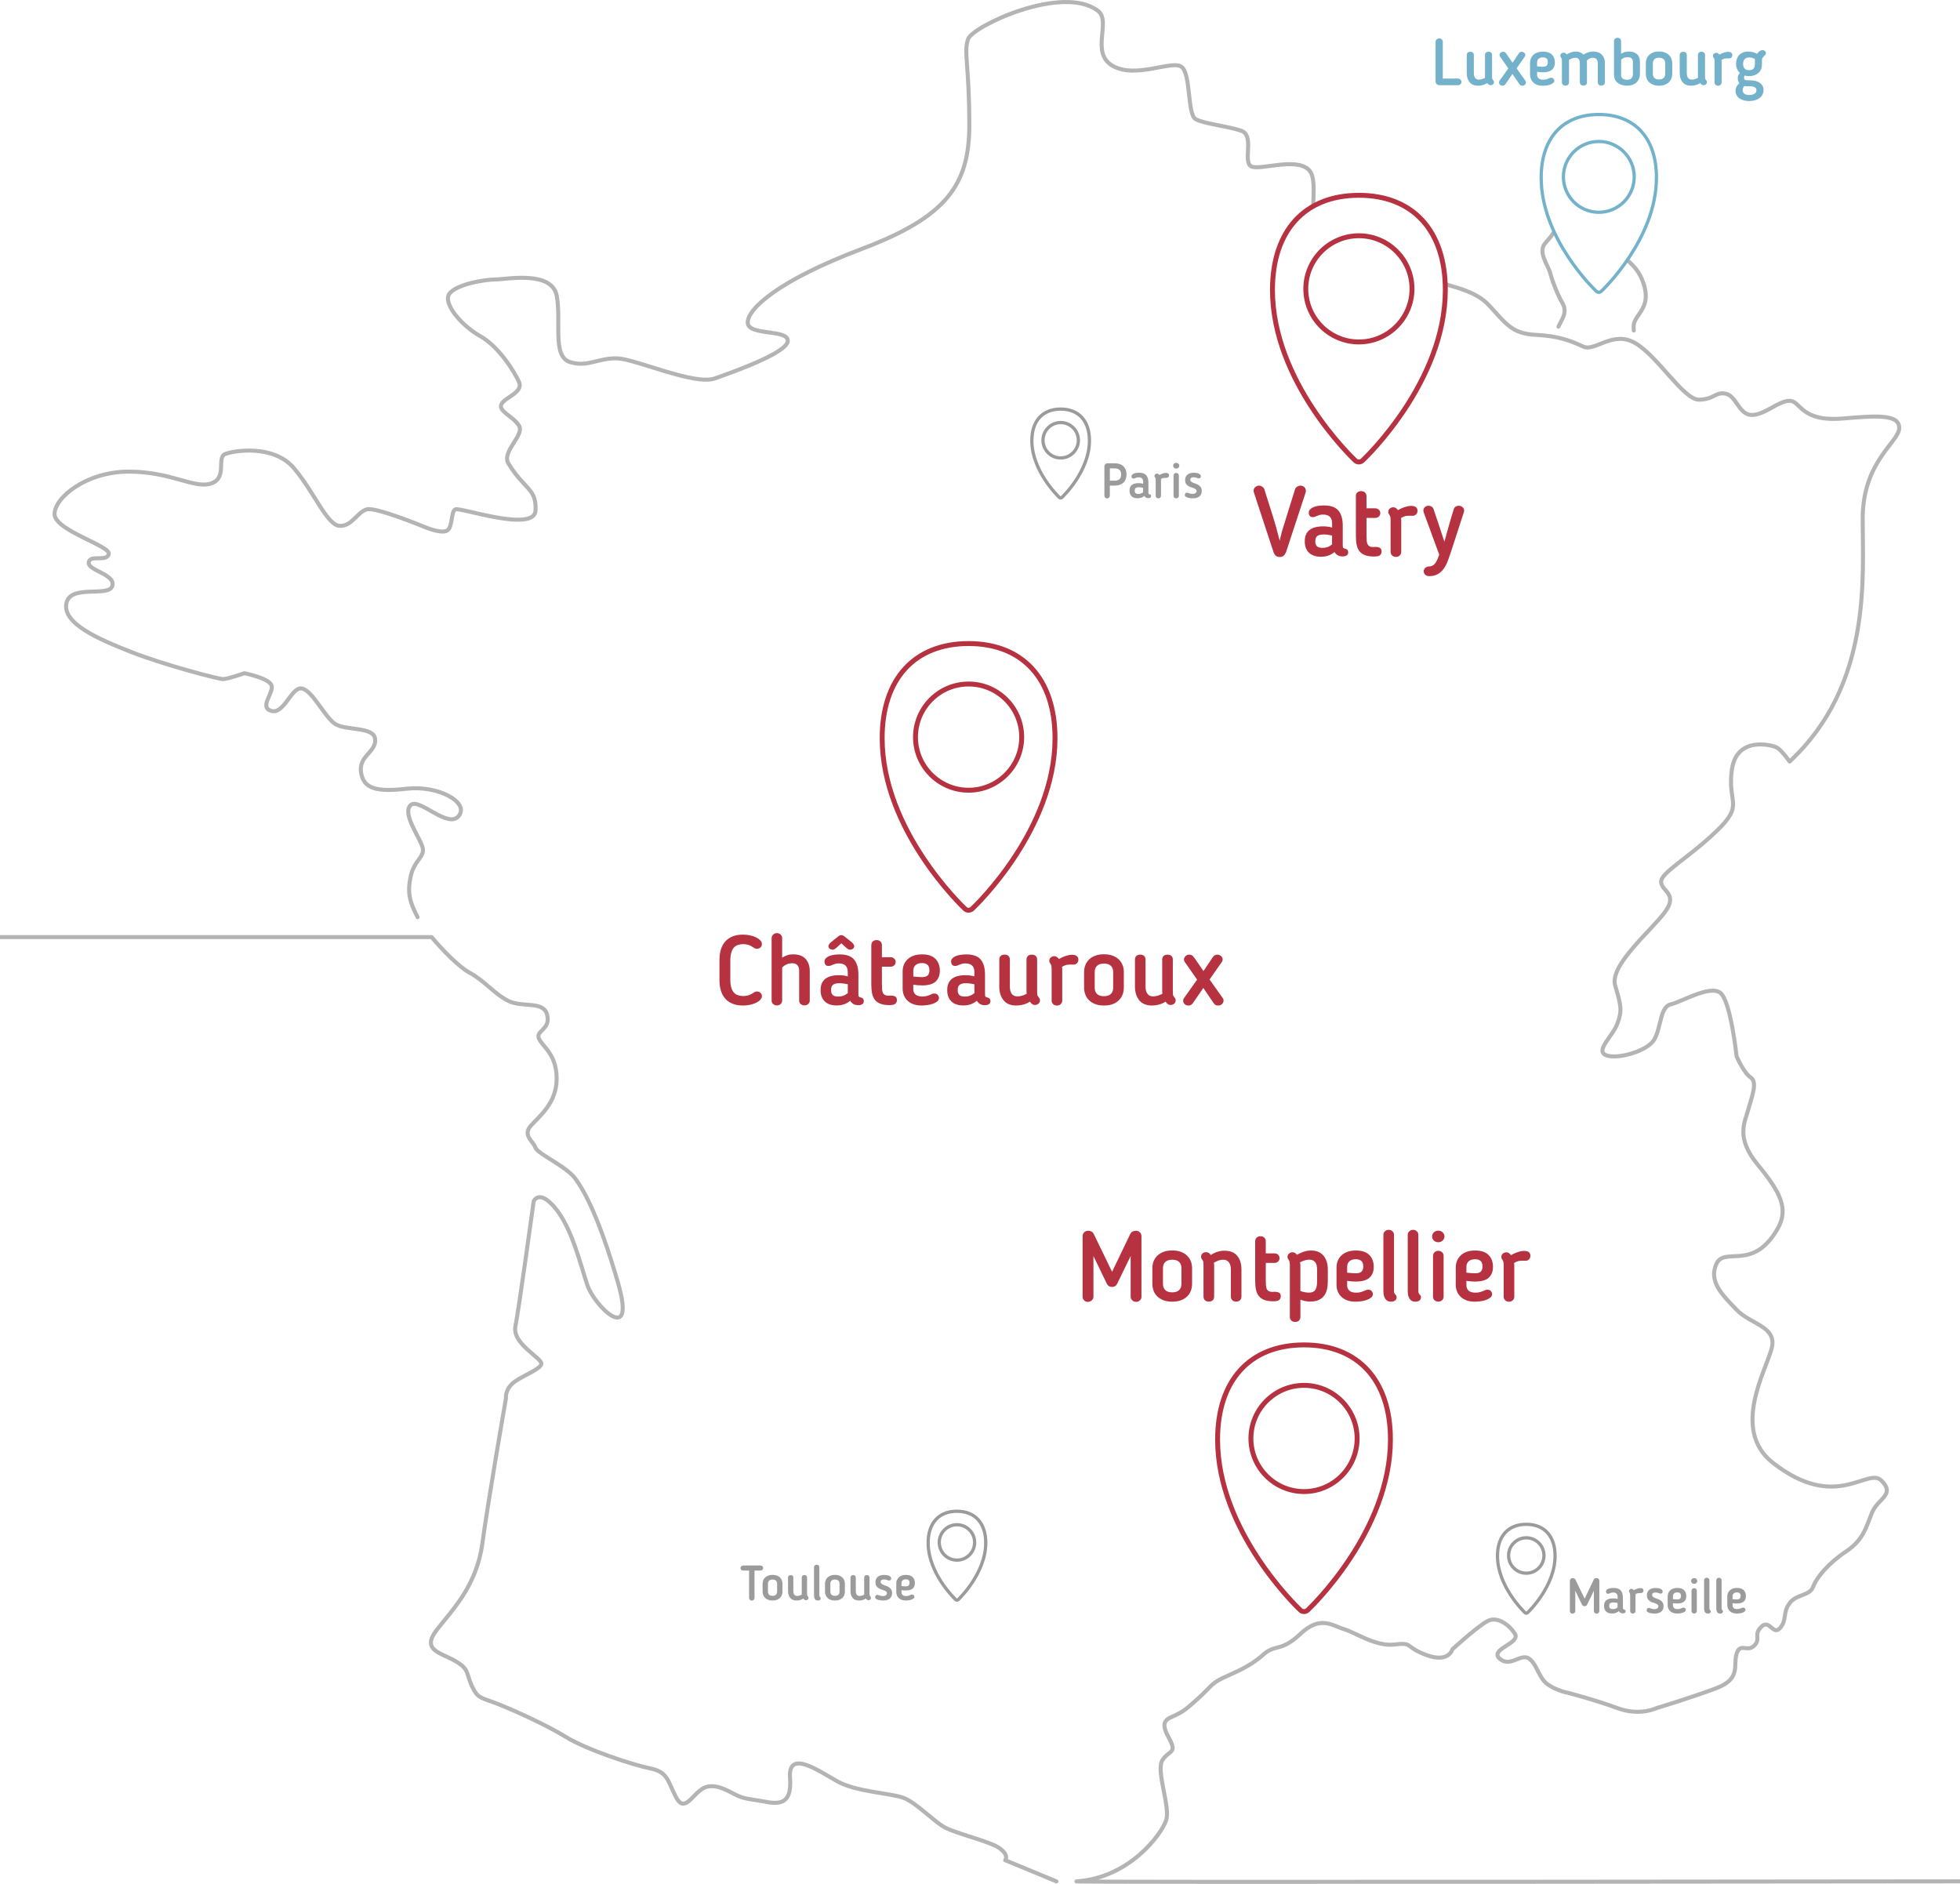 <?xml version="1.0" encoding="UTF-8"?>
<svg id="Layer_1" xmlns="http://www.w3.org/2000/svg" xmlns:xlink="http://www.w3.org/1999/xlink" version="1.1" viewBox="0 0 619.33 595.28">
  <!-- Generator: Adobe Illustrator 29.2.0, SVG Export Plug-In . SVG Version: 2.1.0 Build 108)  -->
  <defs>
    <style>
      .st0, .st1, .st2, .st3, .st4, .st5, .st6, .st7 {
        fill: none;
      }

      .st1, .st3, .st5, .st6 {
        stroke-linejoin: round;
        stroke-width: 1.27px;
      }

      .st1, .st4, .st5 {
        stroke: #9c9b9b;
      }

      .st1, .st6 {
        stroke-linecap: round;
      }

      .st2 {
        stroke: #b63241;
        stroke-width: 1.55px;
      }

      .st2, .st4, .st7 {
        stroke-miterlimit: 10;
      }

      .st3, .st6 {
        stroke: #b5b4b4;
      }

      .st8 {
        fill: #9c9b9b;
      }

      .st4, .st7 {
        stroke-width: 1.03px;
      }

      .st9 {
        clip-path: url(#clippath-1);
      }

      .st10 {
        fill: #74b1ca;
      }

      .st11 {
        fill: #b63241;
      }

      .st12 {
        fill: #af1d1f;
      }

      .st13 {
        opacity: .75;
      }

      .st14 {
        clip-path: url(#clippath);
      }

      .st7 {
        stroke: #74b1ca;
      }
    </style>
    <clipPath id="clippath">
      <rect class="st0" x="133.61" y="294" width="5.94" height="2.64"/>
    </clipPath>
    <clipPath id="clippath-1">
      <rect class="st0" x="128.98" y="287.5" width="5.94" height="2.64"/>
    </clipPath>
  </defs>
  <g id="Luxembourg_COLOUR">
    <g>
      <path class="st6" d="M519.47,89.99c.63,2.12.81,4.36.15,6.16-1.25,3.41-3.49,4.57-3.41,7.15s.01.33.01.33"/>
      <path class="st3" d="M514.2,82.18c1.05.95,2.02,1.9,2.76,2.84,1.02,1.29,1.95,3.09,2.51,4.98"/>
    </g>
    <g>
      <path class="st3" d="M490.78,89.26c-.39-1.08-.71-2.11-.95-2.99-.73-2.75-4.13-6.65-1.39-9.65,1.23-1.34,2.04-2.39,2.64-3.36"/>
      <path class="st6" d="M492.44,103.21s.35-.71.58-1.15c.96-1.85,2.16-3.74.67-6.32-1.01-1.75-2.09-4.22-2.9-6.48"/>
    </g>
  </g>
  <g id="Map_Colour">
    <path class="st2" d="M428.83,454.52c0-9.25-7.53-16.78-16.78-16.78s-16.78,7.53-16.78,16.78,7.53,16.78,16.78,16.78,16.78-7.53,16.78-16.78ZM412.05,509.22c-.42,0-.84-.15-1.17-.47-1.07-1.01-26.14-25-26.14-53.89,0-18.72,10.21-29.9,27.31-29.9s27.31,11.18,27.31,29.9c0,28.89-25.07,52.89-26.14,53.89-.33.31-.75.47-1.17.47h0Z"/>
    <path class="st4" d="M340.75,139.11c0-3.08-2.51-5.59-5.59-5.59s-5.59,2.51-5.59,5.59,2.51,5.59,5.59,5.59,5.59-2.51,5.59-5.59ZM335.15,157.34c-.14,0-.28-.05-.39-.15-.36-.34-8.71-8.34-8.71-17.96,0-6.24,3.4-9.97,9.1-9.97s9.1,3.73,9.1,9.97c0,9.63-8.36,17.63-8.71,17.96-.11.1-.25.15-.39.15Z"/>
    <path class="st4" d="M307.97,487.37c0-3.08-2.51-5.59-5.59-5.59s-5.59,2.51-5.59,5.59,2.51,5.59,5.59,5.59,5.59-2.51,5.59-5.59ZM302.38,505.6c-.14,0-.28-.05-.39-.15-.36-.34-8.71-8.34-8.71-17.96,0-6.24,3.4-9.97,9.1-9.97s9.1,3.73,9.1,9.97c0,9.63-8.36,17.63-8.71,17.96-.11.1-.25.15-.39.15Z"/>
    <path class="st4" d="M487.87,491.5c0-3.08-2.51-5.59-5.59-5.59s-5.59,2.51-5.59,5.59,2.51,5.59,5.59,5.59,5.59-2.51,5.59-5.59ZM482.28,509.73c-.14,0-.28-.05-.39-.15-.36-.34-8.71-8.34-8.71-17.96,0-6.24,3.4-9.97,9.1-9.97s9.1,3.73,9.1,9.97c0,9.63-8.36,17.63-8.71,17.96-.11.1-.25.15-.39.15h0Z"/>
    <path class="st12" d="M340.2,594.48"/>
    <g class="st13">
      <path class="st1" d="M333.83,594.48l-16.2-6.7s1.3-1.49-1.68-3.72c-2.98-2.23-13.78-4.62-17.51-6.7-3.72-2.09-8.94-7.82-13.04-9.31s-14.9-1.86-20.86-5.21c-5.96-3.35-15.64-10.22-14.9-1.01.74,9.21-4.47,8.09-8.57,7.34-4.1-.74-5.96-.67-8.94-2.23-2.98-1.57-7.08-3.88-10.43-1.57s-5.59,7.53-8.19,2.31c-2.61-5.21-2.61-7.82-8.19-8.94-5.59-1.12-20.11-5.96-26.45-9.87-6.33-3.91-17.13-8.75-21.98-10.62-4.84-1.86-5.96-1.49-7.82-5.59-1.86-4.1-.74-5.21-5.21-7.82-4.47-2.61-10.8-3.35-5.96-9.68,4.84-6.33,12.66-13.78,14.53-27.56,1.86-13.78,7.45-45.81,7.45-45.81,0,0-.37-2.23,1.86-4.47,2.23-2.23,8.94-4.47,9.31-6.33s-9.31-6.33-8.19-11.92c1.12-5.59,5.77-39.48,5.77-39.48,0,0,1.68-4.1,6.89,2.23,5.21,6.33,7.82,17.51,10.06,24.21,2.24,6.7,15.64,19.74,9.68-.75-5.96-20.49-10.43-28.68-13.41-32.78s-11.92-7.82-12.66-9.87-4.1-3.91-1.49-6.89,8.19-7.08,8.19-14.9-4.47-10.06-5.59-12.66c-1.12-2.61,3.72-2.79,2.61-7.45-1.12-4.66-7.82-2.23-12.29-4.47-4.47-2.23-7.45-6.33-12.29-8.94-3.1-1.67-8.21-6.76-11.95-11.22H0"/>
    </g>
    <path class="st2" d="M322.84,232.91c0-9.25-7.53-16.78-16.78-16.78s-16.78,7.53-16.78,16.78,7.53,16.78,16.78,16.78,16.78-7.53,16.78-16.78ZM306.06,287.61c-.42,0-.84-.15-1.17-.47-1.07-1.01-26.14-25-26.14-53.89,0-18.72,10.21-29.9,27.31-29.9s27.31,11.18,27.31,29.9c0,28.89-25.07,52.89-26.14,53.89-.33.31-.75.47-1.17.47h0Z"/>
    <g>
      <path class="st11" d="M227.34,303.32c0-1.22.15-2.32.45-3.31.3-.98.76-1.82,1.37-2.51s1.38-1.23,2.31-1.61c.93-.38,2.04-.57,3.32-.57.77,0,1.51.08,2.22.23s1.35.37,1.91.65,1,.6,1.33.95.5.73.5,1.15-.15.77-.45,1.06-.68.43-1.13.43c-.29,0-.51-.05-.67-.14-.15-.09-.35-.21-.57-.36l-.15-.09c-.83-.58-1.77-.87-2.82-.87-1.57,0-2.66.45-3.27,1.35s-.92,2.12-.92,3.65v6.39c0,1.53.31,2.75.92,3.65.61.9,1.7,1.35,3.27,1.35,1.06,0,2-.28,2.82-.84l.15-.09c.23-.14.42-.26.57-.36.16-.09.38-.14.67-.14.46,0,.83.14,1.13.43s.45.63.45,1.02c0,.41-.17.8-.5,1.16-.33.36-.78.68-1.33.95-.56.27-1.2.48-1.91.64s-1.45.23-2.22.23c-1.28,0-2.39-.19-3.32-.57s-1.7-.92-2.31-1.61c-.61-.69-1.07-1.54-1.37-2.53s-.45-2.09-.45-3.29v-6.39h0Z"/>
      <path class="st11" d="M247.14,316.14c0,.46-.16.83-.47,1.12s-.7.43-1.18.43-.87-.14-1.19-.43c-.32-.29-.48-.66-.48-1.12v-19.71c0-.41.16-.78.47-1.1s.7-.48,1.18-.48.87.15,1.2.45c.32.3.48.68.48,1.13v6.18c.48-.33,1-.59,1.58-.78s1.19-.28,1.83-.28c1.82,0,3.16.49,4.02,1.47s1.29,2.25,1.29,3.8v9.31c0,.46-.17.83-.5,1.12s-.72.43-1.18.43-.87-.14-1.19-.43c-.32-.29-.48-.66-.48-1.12v-9.44c0-.75-.19-1.32-.56-1.72s-.93-.61-1.68-.61c-.54,0-1.09.11-1.66.34s-1.06.58-1.47,1.05v10.39Z"/>
      <path class="st11" d="M267.88,307.14c0-1.82-.95-2.73-2.86-2.73-.41,0-.76.04-1.02.12-.27.08-.54.18-.81.28l-.59.25c-.21.1-.48.16-.81.16-.46,0-.78-.14-.98-.43-.2-.29-.29-.6-.29-.93,0-.41.14-.77.42-1.06s.64-.53,1.09-.71c.44-.19.96-.32,1.54-.4.58-.08,1.17-.12,1.77-.12,2.11,0,3.62.54,4.53,1.61.91,1.08,1.37,2.65,1.37,4.72v6.3c0,.39.07.65.22.76.14.11.33.19.56.23.62.12.93.5.93,1.12,0,.87-.61,1.3-1.83,1.3-1.08,0-1.9-.47-2.48-1.4-1.14.99-2.55,1.49-4.22,1.49s-2.97-.43-3.83-1.3-1.29-2.03-1.29-3.48v-.09c0-3.12,1.93-4.69,5.8-4.69.97,0,1.9.12,2.79.37v-1.37h-.01ZM265.83,298.07c-.21.17-.42.36-.65.59-.23.23-.47.45-.71.67-.25.22-.49.4-.71.54-.23.15-.45.22-.65.22-.31,0-.61-.1-.9-.29-.29-.2-.43-.47-.43-.82,0-.25.11-.51.33-.78s.44-.49.67-.65l2.14-1.71c.12-.1.26-.19.4-.25.14-.06.32-.09.53-.09s.38.03.53.09c.14.06.28.15.4.25l2.14,1.71c.23.17.45.38.67.65s.33.53.33.78c0,.35-.15.63-.43.82-.29.2-.59.29-.9.29-.21,0-.42-.07-.65-.22-.23-.14-.47-.33-.71-.54-.25-.22-.49-.44-.71-.67-.23-.23-.45-.42-.65-.59h-.04ZM265.18,310.67c-.54,0-.98.06-1.32.17-.34.11-.61.27-.79.47-.19.2-.31.43-.37.7s-.09.55-.09.84v.09c0,.62.17,1.1.51,1.44s.95.51,1.82.51c.54,0,1.04-.08,1.52-.25.48-.17.95-.44,1.43-.84v-2.79c-.46-.1-.92-.19-1.4-.25-.48-.06-.91-.09-1.3-.09h-.01Z"/>
      <path class="st11" d="M275.33,298.6c0-.43.14-.8.43-1.1.29-.3.7-.45,1.24-.45s.95.16,1.24.47c.29.31.43.67.43,1.09v3.85h2.76c.43,0,.81.15,1.12.43.31.29.47.65.47,1.09s-.16.77-.47,1.05c-.31.29-.68.43-1.12.43h-2.76v5.43c0,.68.02,1.26.06,1.74.04.48.14.86.29,1.15s.37.5.65.64c.28.13.65.2,1.1.2.1,0,.21,0,.31-.02.1-.01.19-.02.25-.02.66,0,1.17.1,1.54.29.36.2.54.56.54,1.1,0,.35-.07.64-.2.85-.13.22-.32.38-.54.5-.23.11-.48.19-.76.22s-.57.05-.88.05c-1.14,0-2.07-.14-2.81-.42-.73-.28-1.32-.69-1.75-1.23s-.73-1.21-.9-2.03c-.17-.82-.25-1.75-.25-2.81v-12.51h.01Z"/>
      <path class="st11" d="M291.34,311.36c-.43,0-.88-.02-1.33-.05-.46-.03-.93-.09-1.43-.17v1.43c0,.7.24,1.26.71,1.68.48.41,1.21.62,2.2.62.58,0,1.1-.07,1.55-.22.45-.14.94-.33,1.46-.56.04-.04.12-.08.23-.11s.26-.05.45-.05c.54,0,.93.16,1.16.47.24.31.36.62.36.93,0,.46-.2.84-.61,1.15-.4.31-.89.56-1.46.74-.57.19-1.17.32-1.8.39-.63.07-1.17.11-1.63.11-.95,0-1.8-.13-2.54-.4-.75-.27-1.37-.64-1.88-1.12-.51-.48-.9-1.04-1.16-1.69-.27-.65-.4-1.35-.4-2.09v-5.49c0-.77.13-1.47.4-2.13.27-.65.66-1.22,1.18-1.71s1.16-.86,1.92-1.13c.77-.27,1.65-.4,2.64-.4,1.88,0,3.29.47,4.22,1.41s1.4,2.19,1.4,3.74c0,1.47-.45,2.61-1.33,3.43s-2.33,1.23-4.31,1.23h0ZM293.67,306.61c0-.83-.2-1.42-.6-1.77-.4-.35-.99-.53-1.75-.53-.87,0-1.54.22-2.02.65-.48.43-.71,1.02-.71,1.77v1.83c.54.06,1.07.11,1.6.14.53.03.9.05,1.13.05.89,0,1.51-.19,1.85-.57s.51-.9.51-1.57h-.01Z"/>
      <path class="st11" d="M307.89,307.14c0-1.82-.95-2.73-2.86-2.73-.41,0-.76.04-1.02.12-.27.08-.54.18-.81.28l-.59.25c-.21.1-.48.16-.81.16-.46,0-.78-.14-.98-.43-.2-.29-.29-.6-.29-.93,0-.41.14-.77.42-1.06s.64-.53,1.09-.71c.44-.19.96-.32,1.54-.4.58-.08,1.17-.12,1.77-.12,2.11,0,3.62.54,4.53,1.61.91,1.08,1.37,2.65,1.37,4.72v6.3c0,.39.07.65.22.76.14.11.33.19.56.23.62.12.93.5.93,1.12,0,.87-.61,1.3-1.83,1.3-1.08,0-1.9-.47-2.48-1.4-1.14.99-2.55,1.49-4.22,1.49s-2.97-.43-3.83-1.3-1.29-2.03-1.29-3.48v-.09c0-3.12,1.93-4.69,5.8-4.69.97,0,1.9.12,2.79.37v-1.37h-.01ZM305.19,310.67c-.54,0-.98.06-1.32.17-.34.11-.61.27-.79.47-.19.2-.31.43-.37.7s-.09.55-.09.84v.09c0,.62.17,1.1.51,1.44s.95.51,1.82.51c.54,0,1.04-.08,1.52-.25.48-.17.95-.44,1.43-.84v-2.79c-.46-.1-.92-.19-1.4-.25-.48-.06-.91-.09-1.3-.09h-.01Z"/>
      <path class="st11" d="M325.45,316.48c-.7.46-1.42.78-2.16.96-.73.19-1.46.28-2.19.28-1.76,0-3.09-.55-3.99-1.66-.9-1.11-1.35-2.55-1.35-4.33v-8.57c0-.43.14-.8.43-1.09.29-.29.7-.43,1.24-.43s.95.14,1.24.43.43.65.43,1.09v8.57c0,.99.2,1.76.6,2.3.4.54,1.01.81,1.82.81.48,0,.96-.07,1.44-.22.49-.14.98-.35,1.47-.62-.02-.14-.04-.28-.05-.4-.01-.12-.02-.24-.02-.34v-10.09c0-.43.14-.8.42-1.09s.7-.43,1.26-.43.98.14,1.26.43.42.65.42,1.09v10.4c0,.54.05.89.16,1.06.1.17.24.36.4.59.1.1.19.22.25.36.06.13.09.29.09.48,0,.46-.16.82-.48,1.09s-.69.4-1.1.4c-.35,0-.66-.1-.91-.29-.26-.2-.49-.45-.7-.76l.02-.02Z"/>
      <path class="st11" d="M339.02,304.78c-.66-.02-1.24,0-1.72.05-.49.05-1.06.27-1.72.67.02.15.04.27.05.39.01.11.02.22.02.33v9.93c0,.46-.16.83-.48,1.13-.32.3-.72.45-1.19.45s-.88-.15-1.2-.45c-.32-.3-.48-.68-.48-1.13v-9.93c0-.43-.03-.79-.09-1.06s-.18-.52-.34-.74c-.1-.12-.18-.25-.23-.37s-.08-.28-.08-.47c0-.43.16-.79.48-1.05.32-.27.7-.4,1.13-.4.29,0,.55.08.79.25.24.17.45.38.64.65.7-.41,1.42-.74,2.16-.98.73-.24,1.37-.36,1.91-.36.79,0,1.33.14,1.63.43.3.29.45.65.45,1.09,0,.5-.17.9-.5,1.2s-.73.43-1.21.39l-.02-.02Z"/>
      <path class="st11" d="M348.83,317.72c-1.01,0-1.92-.14-2.7-.43-.79-.29-1.44-.69-1.97-1.2s-.93-1.11-1.2-1.8c-.27-.69-.4-1.43-.4-2.22v-4.9c0-.81.13-1.55.4-2.23.27-.68.67-1.28,1.2-1.79s1.19-.9,1.97-1.19,1.69-.43,2.7-.43,1.94.14,2.72.43c.78.29,1.43.69,1.96,1.19.53.51.93,1.1,1.2,1.79.27.68.4,1.43.4,2.23v4.9c0,.79-.13,1.53-.4,2.22s-.67,1.29-1.2,1.8c-.53.51-1.18.91-1.96,1.2s-1.68.43-2.72.43ZM348.83,314.77c.97,0,1.7-.24,2.19-.71.49-.48.73-1.14.73-1.99v-4.93c0-.83-.24-1.48-.73-1.96-.49-.48-1.22-.71-2.19-.71s-1.7.24-2.19.71c-.49.48-.73,1.13-.73,1.96v4.93c0,.85.24,1.51.73,1.99.49.48,1.21.71,2.19.71Z"/>
      <path class="st11" d="M368.32,316.48c-.7.46-1.42.78-2.16.96-.74.19-1.46.28-2.19.28-1.76,0-3.09-.55-3.99-1.66-.9-1.11-1.35-2.55-1.35-4.33v-8.57c0-.43.14-.8.43-1.09s.7-.43,1.24-.43.95.14,1.24.43.43.65.43,1.09v8.57c0,.99.2,1.76.61,2.3.4.54,1.01.81,1.82.81.48,0,.96-.07,1.44-.22s.98-.35,1.47-.62c-.02-.14-.04-.28-.05-.4-.01-.12-.02-.24-.02-.34v-10.09c0-.43.14-.8.42-1.09s.7-.43,1.26-.43.98.14,1.26.43.42.65.42,1.09v10.4c0,.54.05.89.16,1.06.1.17.24.36.4.59.1.1.19.22.25.36.06.13.09.29.09.48,0,.46-.16.82-.48,1.09s-.69.4-1.1.4c-.35,0-.66-.1-.92-.29-.26-.2-.49-.45-.7-.76l.02-.02Z"/>
      <path class="st11" d="M386.38,315.36c.17.23.25.48.25.75,0,.43-.16.81-.47,1.13s-.72.48-1.24.48c-.39,0-.7-.08-.92-.23-.22-.16-.44-.41-.67-.76l-3.1-4.56-3.29,4.78c-.37.52-.83.78-1.37.78-.48,0-.88-.14-1.21-.43-.33-.29-.5-.67-.5-1.15,0-.27.07-.51.22-.71l4.19-5.9-3.88-5.56c-.08-.12-.15-.25-.2-.39-.05-.13-.08-.25-.08-.36,0-.41.16-.78.48-1.1s.72-.48,1.19-.48.84.13,1.09.39.46.52.65.79l2.76,4,2.86-4.25c.19-.29.39-.52.62-.68.23-.17.54-.25.93-.25s.77.14,1.12.43c.35.29.53.64.53,1.06,0,.12-.02.26-.05.4s-.1.28-.2.4l-3.88,5.56,4.16,5.87h.01Z"/>
    </g>
    <g>
      <path class="st11" d="M360.69,409.78c0,.41-.17.78-.5,1.1s-.72.48-1.18.48-.88-.16-1.23-.48-.51-.69-.51-1.1v-12.91l-4.28,8.81c-.17.33-.39.57-.67.73s-.59.23-.95.23c-.75,0-1.28-.32-1.61-.96l-4.25-8.81v12.91c0,.41-.18.78-.53,1.1s-.77.48-1.24.48-.87-.16-1.18-.48-.47-.69-.47-1.1v-19.21c0-.48.17-.87.5-1.2.33-.32.75-.48,1.27-.48.81,0,1.39.33,1.74.99l5.8,11.98,5.77-12.01c.19-.35.43-.6.75-.74s.64-.22.99-.22c.5,0,.92.16,1.26.48s.51.72.51,1.2v19.21h.01Z"/>
      <path class="st11" d="M370.4,411.3c-1.01,0-1.92-.14-2.7-.43-.79-.29-1.44-.69-1.97-1.19s-.93-1.11-1.2-1.8c-.27-.69-.4-1.43-.4-2.22v-4.9c0-.81.13-1.55.4-2.24.27-.68.67-1.28,1.2-1.78s1.18-.91,1.97-1.2,1.69-.43,2.7-.43,1.94.14,2.72.43c.78.29,1.43.69,1.96,1.2s.93,1.1,1.2,1.78c.27.68.4,1.43.4,2.24v4.9c0,.79-.13,1.53-.4,2.22s-.67,1.29-1.2,1.8-1.18.91-1.96,1.19c-.78.29-1.68.43-2.72.43ZM370.4,408.35c.97,0,1.7-.24,2.19-.71.49-.48.73-1.14.73-1.99v-4.94c0-.83-.24-1.48-.73-1.96-.49-.48-1.22-.71-2.19-.71s-1.7.24-2.19.71c-.49.48-.73,1.13-.73,1.96v4.94c0,.85.24,1.51.73,1.99s1.21.71,2.19.71Z"/>
      <path class="st11" d="M383.65,409.72c0,.43-.14.8-.42,1.1s-.7.45-1.26.45-.98-.15-1.26-.45c-.28-.3-.42-.67-.42-1.1v-9.96c0-.35,0-.62-.03-.81-.02-.19-.05-.34-.09-.45-.04-.11-.09-.2-.14-.26-.05-.06-.1-.13-.14-.22-.12-.19-.22-.34-.28-.47-.06-.12-.09-.28-.09-.47,0-.41.15-.75.45-1.02.3-.27.69-.4,1.16-.4.58,0,1.07.3,1.46.9.7-.48,1.42-.82,2.16-1.04.73-.22,1.44-.33,2.13-.33,1.82,0,3.18.54,4.07,1.63s1.33,2.53,1.33,4.33v8.57c0,.43-.14.8-.43,1.1s-.7.45-1.24.45-.95-.15-1.24-.45c-.29-.3-.43-.67-.43-1.1v-8.57c0-.99-.21-1.76-.64-2.3-.42-.54-1.03-.81-1.82-.81-.89,0-1.86.32-2.92.96.06.27.09.52.09.75v9.96h0Z"/>
      <path class="st11" d="M396.63,392.18c0-.43.14-.8.43-1.1s.7-.45,1.24-.45.95.16,1.24.47c.29.31.43.67.43,1.09v3.85h2.76c.43,0,.81.14,1.12.43.31.29.47.65.47,1.09s-.16.77-.47,1.06-.68.43-1.12.43h-2.76v5.43c0,.68.02,1.26.06,1.74.04.48.14.86.29,1.15s.37.5.65.64c.28.13.65.2,1.1.2.1,0,.21,0,.31-.02.1,0,.19-.02.25-.02.66,0,1.17.1,1.54.29.36.2.54.56.54,1.1,0,.35-.07.64-.2.85-.13.22-.32.38-.54.5-.23.11-.48.19-.76.22s-.57.05-.88.05c-1.14,0-2.07-.14-2.81-.42s-1.32-.69-1.75-1.23-.73-1.22-.9-2.03c-.17-.82-.25-1.75-.25-2.81v-12.51h.01Z"/>
      <path class="st11" d="M413.98,411.27c-.48,0-.97-.05-1.47-.14-.51-.09-1.04-.25-1.6-.48v5.49c0,.43-.14.8-.43,1.1s-.7.45-1.24.45-.95-.16-1.24-.47-.43-.67-.43-1.09v-16.36c0-.43-.03-.79-.09-1.05-.06-.27-.18-.52-.34-.75-.1-.12-.18-.25-.23-.37-.05-.12-.08-.27-.08-.43,0-.46.17-.82.5-1.09s.68-.4,1.06-.4c.56,0,1.03.27,1.43.81.72-.41,1.44-.75,2.16-.99s1.47-.37,2.28-.37c1.72,0,3.03.55,3.94,1.64.91,1.1,1.37,2.54,1.37,4.31v3.82c0,.93-.09,1.78-.28,2.56s-.5,1.44-.93,2-1,1-1.71,1.32c-.7.32-1.58.48-2.64.48h-.03ZM410.91,407.92c.48.19.96.32,1.44.4.49.08.91.12,1.26.12.95,0,1.62-.28,2-.85s.57-1.46.57-2.68v-3.82c0-2.05-.84-3.07-2.51-3.07-.43,0-.9.07-1.38.22-.49.15-.99.35-1.51.62.04.17.07.33.09.48.02.15.03.3.03.45v8.13h.01Z"/>
      <path class="st11" d="M428.44,404.94c-.43,0-.88-.02-1.33-.05s-.93-.09-1.43-.17v1.43c0,.7.24,1.26.71,1.68.48.42,1.21.62,2.2.62.58,0,1.1-.07,1.55-.22s.94-.33,1.46-.56c.04-.04.12-.08.23-.11.11-.03.26-.05.45-.05.54,0,.93.16,1.16.46.24.31.36.62.36.93,0,.46-.2.84-.6,1.15s-.89.56-1.46.75c-.57.19-1.17.32-1.8.39s-1.17.11-1.63.11c-.95,0-1.8-.13-2.55-.4s-1.37-.64-1.88-1.12c-.51-.48-.89-1.04-1.16-1.69s-.4-1.35-.4-2.1v-5.49c0-.76.13-1.47.4-2.13.27-.65.66-1.22,1.18-1.71s1.16-.86,1.92-1.13c.77-.27,1.64-.4,2.64-.4,1.88,0,3.29.47,4.22,1.41s1.4,2.19,1.4,3.74c0,1.47-.44,2.61-1.33,3.43-.89.82-2.33,1.23-4.31,1.23h0ZM430.77,400.19c0-.83-.2-1.42-.61-1.77s-.99-.53-1.75-.53c-.87,0-1.54.22-2.02.65-.48.43-.71,1.02-.71,1.77v1.83c.54.06,1.07.11,1.6.14s.91.05,1.13.05c.89,0,1.5-.19,1.85-.57s.51-.91.51-1.57h0Z"/>
      <path class="st11" d="M439.59,411.3c-.25,0-.52-.04-.81-.11-.29-.07-.55-.23-.79-.47s-.44-.58-.61-1.04c-.17-.46-.25-1.06-.25-1.8v-17.72c0-.41.16-.78.48-1.09s.72-.47,1.19-.47.87.15,1.2.45c.32.3.48.67.48,1.1v17.54c0,.33.02.58.06.76.04.18.17.38.37.61.1.1.2.21.28.33.08.11.12.28.12.51,0,.43-.16.78-.47,1.02s-.73.37-1.27.37h.02Z"/>
      <path class="st11" d="M447.28,411.3c-.25,0-.52-.04-.81-.11-.29-.07-.55-.23-.79-.47s-.44-.58-.61-1.04c-.17-.46-.25-1.06-.25-1.8v-17.72c0-.41.16-.78.48-1.09s.72-.47,1.19-.47.87.15,1.2.45c.32.3.48.67.48,1.1v17.54c0,.33.02.58.06.76.04.18.17.38.37.61.1.1.2.21.28.33.08.11.12.28.12.51,0,.43-.16.78-.47,1.02s-.73.37-1.27.37h.02Z"/>
      <path class="st11" d="M456.44,390.69c-.02.52-.22.95-.59,1.3s-.83.53-1.37.53-1.02-.18-1.4-.54c-.37-.36-.56-.79-.56-1.29s.19-.95.56-1.3c.37-.35.84-.53,1.4-.53s1,.18,1.38.54.57.79.57,1.29h.01ZM456.16,409.72c0,.46-.16.83-.48,1.12s-.72.43-1.2.43-.87-.14-1.19-.43c-.32-.29-.48-.66-.48-1.12v-12.94c0-.41.16-.78.48-1.09s.72-.47,1.19-.47.87.16,1.2.47c.32.31.48.67.48,1.09v12.94Z"/>
      <path class="st11" d="M466.12,404.94c-.43,0-.88-.02-1.33-.05s-.93-.09-1.43-.17v1.43c0,.7.24,1.26.71,1.68.48.42,1.21.62,2.2.62.58,0,1.1-.07,1.55-.22s.94-.33,1.46-.56c.04-.04.12-.08.23-.11s.26-.05.45-.05c.54,0,.93.16,1.16.46.24.31.36.62.36.93,0,.46-.2.84-.6,1.15-.4.31-.89.56-1.46.75s-1.17.32-1.8.39-1.17.11-1.63.11c-.95,0-1.8-.13-2.55-.4s-1.37-.64-1.88-1.12c-.51-.48-.89-1.04-1.16-1.69-.27-.65-.4-1.35-.4-2.1v-5.49c0-.76.13-1.47.4-2.13.27-.65.66-1.22,1.18-1.71s1.16-.86,1.92-1.13c.77-.27,1.64-.4,2.64-.4,1.88,0,3.29.47,4.22,1.41s1.4,2.19,1.4,3.74c0,1.47-.44,2.61-1.33,3.43s-2.33,1.23-4.31,1.23ZM468.45,400.19c0-.83-.2-1.42-.61-1.77s-.99-.53-1.75-.53c-.87,0-1.54.22-2.02.65-.48.43-.71,1.02-.71,1.77v1.83c.54.06,1.07.11,1.6.14s.91.05,1.13.05c.89,0,1.5-.19,1.85-.57s.51-.91.51-1.57h0Z"/>
      <path class="st11" d="M481.86,398.36c-.66-.02-1.24,0-1.72.05-.49.05-1.06.27-1.72.67.02.15.04.27.05.39.01.11.02.22.02.33v9.93c0,.46-.16.83-.48,1.13-.32.3-.72.45-1.19.45s-.88-.15-1.2-.45c-.32-.3-.48-.68-.48-1.13v-9.93c0-.43-.03-.79-.09-1.05-.06-.27-.18-.52-.34-.75-.1-.12-.18-.25-.23-.37s-.08-.28-.08-.47c0-.43.16-.79.48-1.06s.7-.4,1.13-.4c.29,0,.55.08.79.25s.45.38.64.65c.7-.41,1.42-.74,2.16-.98.73-.24,1.37-.36,1.91-.36.79,0,1.33.14,1.63.43.3.29.45.65.45,1.09,0,.5-.17.9-.5,1.2s-.73.43-1.21.39h-.02Z"/>
    </g>
    <g>
      <path class="st8" d="M236.7,496.26h-1.88c-.25,0-.45-.08-.61-.24-.16-.16-.24-.34-.24-.55,0-.18.08-.35.25-.54.17-.18.37-.27.61-.27h5.46c.22,0,.42.08.6.23.18.15.27.35.27.57s-.09.39-.26.55c-.17.16-.38.24-.61.24h-1.88v8.69c0,.21-.08.39-.25.56-.17.17-.37.25-.6.25s-.44-.08-.61-.25c-.17-.17-.25-.35-.25-.56v-8.69h0Z"/>
      <path class="st8" d="M244.11,505.73c-.51,0-.96-.07-1.35-.22s-.72-.34-.99-.6-.46-.55-.6-.9c-.13-.35-.2-.72-.2-1.11v-2.45c0-.4.07-.78.2-1.12s.33-.64.6-.89.59-.45.99-.6.84-.22,1.35-.22.97.07,1.36.22c.39.14.71.34.98.6s.46.55.6.89c.13.34.2.71.2,1.12v2.45c0,.39-.07.76-.2,1.11-.13.35-.33.65-.6.9s-.59.45-.98.6c-.39.14-.84.22-1.36.22ZM244.11,504.25c.49,0,.85-.12,1.09-.36s.36-.57.36-.99v-2.47c0-.41-.12-.74-.36-.98s-.61-.36-1.09-.36-.85.12-1.09.36-.36.56-.36.98v2.47c0,.42.12.75.36.99s.61.36,1.09.36Z"/>
      <path class="st8" d="M253.85,505.11c-.35.23-.71.39-1.08.48s-.73.14-1.09.14c-.88,0-1.54-.28-1.99-.83-.45-.55-.68-1.28-.68-2.17v-4.28c0-.22.07-.4.22-.54.15-.15.35-.22.62-.22s.48.07.62.22c.14.14.22.33.22.54v4.28c0,.5.1.88.3,1.15.2.27.5.4.91.4.24,0,.48-.04.72-.11s.49-.18.74-.31c-.01-.07-.02-.14-.02-.2v-5.21c0-.22.07-.4.21-.54.14-.15.35-.22.63-.22s.49.07.63.22c.14.14.21.33.21.54v5.2c0,.27.03.44.08.53.05.08.12.18.2.29.05.05.09.11.12.18s.05.15.05.24c0,.23-.08.41-.24.54s-.34.2-.55.2c-.18,0-.33-.05-.46-.15s-.25-.23-.35-.38h-.02Z"/>
      <path class="st8" d="M258.44,505.73c-.12,0-.26-.02-.4-.05-.15-.04-.28-.11-.4-.23s-.22-.29-.3-.52c-.08-.23-.12-.53-.12-.9v-8.86c0-.21.08-.39.24-.54s.36-.23.6-.23.44.08.6.22c.16.15.24.33.24.55v8.77c0,.17.01.29.03.38s.08.19.19.3c.05.05.1.11.14.16.04.06.06.14.06.26,0,.22-.08.39-.23.51-.16.12-.37.19-.64.19h-.01Z"/>
      <path class="st8" d="M263.83,505.73c-.51,0-.96-.07-1.35-.22s-.72-.34-.99-.6-.46-.55-.6-.9c-.13-.35-.2-.72-.2-1.11v-2.45c0-.4.07-.78.2-1.12s.33-.64.6-.89.59-.45.99-.6.84-.22,1.35-.22.97.07,1.36.22c.39.14.71.34.98.6s.46.55.6.89c.13.34.2.71.2,1.12v2.45c0,.39-.07.76-.2,1.11-.13.35-.33.65-.6.9s-.59.45-.98.6c-.39.14-.84.22-1.36.22ZM263.83,504.25c.49,0,.85-.12,1.09-.36s.36-.57.36-.99v-2.47c0-.41-.12-.74-.36-.98s-.61-.36-1.09-.36-.85.12-1.09.36-.36.56-.36.98v2.47c0,.42.12.75.36.99s.61.36,1.09.36Z"/>
      <path class="st8" d="M273.58,505.11c-.35.23-.71.39-1.08.48s-.73.14-1.09.14c-.88,0-1.54-.28-1.99-.83-.45-.55-.68-1.28-.68-2.17v-4.28c0-.22.07-.4.22-.54.15-.15.35-.22.62-.22s.48.07.62.22c.14.14.22.33.22.54v4.28c0,.5.1.88.3,1.15.2.27.5.4.91.4.24,0,.48-.04.72-.11s.49-.18.74-.31c-.01-.07-.02-.14-.02-.2v-5.21c0-.22.07-.4.21-.54.14-.15.35-.22.63-.22s.49.07.63.22c.14.14.21.33.21.54v5.2c0,.27.03.44.08.53.05.08.12.18.2.29.05.05.09.11.12.18s.05.15.05.24c0,.23-.08.41-.24.54s-.34.2-.55.2c-.18,0-.33-.05-.46-.15s-.25-.23-.35-.38h-.02Z"/>
      <path class="st8" d="M276.62,499.97c0-.7.23-1.27.69-1.69s1.15-.64,2.06-.64c.23,0,.47.02.74.05s.51.09.73.18.41.2.55.35c.15.15.22.33.22.56,0,.21-.06.36-.19.47s-.29.16-.5.16c-.12,0-.24-.02-.33-.05-.1-.04-.2-.07-.32-.12-.11-.04-.24-.08-.38-.12s-.31-.05-.52-.05c-.09,0-.2,0-.33.02s-.25.05-.36.1-.21.13-.29.22-.12.23-.12.4c0,.25.09.45.27.6s.4.28.67.39c.26.11.55.22.87.33s.6.25.87.43c.26.18.49.41.67.69.18.29.27.66.27,1.13,0,.72-.24,1.3-.71,1.71s-1.18.63-2.11.63c-.22,0-.47-.02-.77-.05-.29-.03-.57-.09-.83-.16-.26-.08-.48-.18-.66-.31s-.27-.3-.27-.5c0-.07.01-.16.04-.26s.07-.2.14-.28.16-.15.27-.19c.11-.05.25-.05.42,0,.14.03.36.1.66.2s.61.16.94.16c.35,0,.65-.08.88-.24s.36-.38.36-.66c0-.25-.09-.44-.27-.57s-.4-.25-.67-.36c-.26-.1-.55-.2-.87-.3-.32-.1-.6-.24-.87-.41-.26-.18-.49-.4-.67-.68-.18-.28-.27-.65-.27-1.1v-.04Z"/>
      <path class="st8" d="M286.24,502.55c-.22,0-.44,0-.67-.02-.23-.01-.47-.04-.71-.08v.71c0,.35.12.63.36.84s.61.31,1.1.31c.29,0,.55-.04.78-.11s.47-.17.73-.28c.02-.02.06-.04.12-.05.06-.02.13-.02.23-.02.27,0,.46.08.58.23.12.16.18.31.18.46,0,.23-.1.42-.3.57-.2.16-.45.28-.73.37s-.58.16-.9.19c-.32.04-.59.05-.81.05-.48,0-.9-.07-1.27-.2s-.69-.32-.94-.56-.45-.52-.58-.85c-.13-.33-.2-.67-.2-1.05v-2.75c0-.38.07-.74.2-1.06.13-.33.33-.61.59-.85s.58-.43.96-.57.82-.2,1.32-.2c.94,0,1.65.24,2.11.71.47.47.7,1.09.7,1.87s-.22,1.31-.67,1.72-1.16.61-2.16.61h-.02ZM287.4,500.17c0-.41-.1-.71-.3-.88s-.49-.26-.88-.26c-.43,0-.77.11-1.01.33-.24.22-.36.51-.36.88v.92c.27.03.54.05.8.07.26.01.45.02.57.02.44,0,.75-.09.92-.29.17-.19.26-.45.26-.78h0Z"/>
    </g>
    <g>
      <path class="st8" d="M350.69,153.46v3.2c0,.22-.08.41-.25.58s-.37.26-.61.26-.43-.08-.6-.25-.26-.36-.26-.59v-9.33c0-.25.09-.47.29-.65.19-.19.42-.28.69-.28h2.28c.68,0,1.26.1,1.74.29.48.2.86.46,1.16.79.29.33.51.71.64,1.13s.19.87.19,1.33c0,.56-.09,1.06-.26,1.5-.18.44-.43.81-.75,1.1s-.72.52-1.17.67-.97.23-1.54.23h-1.55v.02ZM350.69,151.88h1.55c1.34,0,2.02-.65,2.02-1.94,0-.24-.03-.47-.08-.71-.06-.23-.16-.44-.31-.62s-.35-.33-.61-.44-.59-.17-1.01-.17h-1.55v3.88h-.01Z"/>
      <path class="st8" d="M361.2,152.18c0-.91-.48-1.37-1.43-1.37-.21,0-.38.02-.51.06s-.27.09-.4.14l-.29.12c-.1.05-.24.08-.4.08-.23,0-.39-.07-.49-.22-.1-.14-.15-.3-.15-.47,0-.21.07-.38.21-.53.14-.14.32-.26.54-.36s.48-.16.77-.2c.29-.04.58-.06.88-.06,1.05,0,1.81.27,2.27.81s.68,1.32.68,2.36v3.15c0,.2.04.32.11.38.07.06.17.1.28.12.31.06.47.25.47.56,0,.43-.3.65-.92.65-.54,0-.95-.23-1.24-.7-.57.5-1.27.74-2.11.74s-1.49-.22-1.92-.65-.64-1.01-.64-1.74v-.05c0-1.56.97-2.34,2.9-2.34.49,0,.95.06,1.4.19v-.68h0ZM359.85,153.95c-.27,0-.49.03-.66.09s-.3.13-.4.23c-.09.1-.16.21-.19.35-.03.13-.05.27-.05.42v.05c0,.31.09.55.26.72s.47.26.91.26c.27,0,.52-.04.76-.12.24-.08.48-.22.71-.42v-1.4c-.23-.05-.46-.09-.7-.12-.24-.03-.46-.05-.65-.05h0Z"/>
      <path class="st8" d="M368.56,151c-.33,0-.62,0-.86.02s-.53.14-.86.33c0,.07.02.14.02.19v5.13c0,.23-.08.42-.24.57s-.36.23-.6.23-.44-.08-.6-.23-.24-.34-.24-.57v-4.97c0-.22-.02-.39-.05-.53-.03-.13-.09-.26-.17-.37-.05-.06-.09-.12-.12-.19-.03-.06-.04-.14-.04-.23,0-.22.08-.39.24-.53.16-.13.35-.2.57-.2.14,0,.28.04.4.12s.23.19.32.33c.35-.21.71-.37,1.08-.49.37-.12.68-.18.95-.18.39,0,.67.07.81.22.15.15.23.33.23.54,0,.25-.08.45-.25.6-.17.15-.37.21-.61.19l.02.02Z"/>
      <path class="st8" d="M372.64,147.16c-.01.26-.11.48-.29.65s-.41.26-.68.26-.51-.09-.7-.27c-.19-.18-.28-.4-.28-.64s.09-.48.28-.65c.19-.18.42-.26.7-.26s.5.09.69.27.29.4.29.64h-.01ZM372.5,156.68c0,.23-.08.41-.24.56-.16.14-.36.22-.6.22s-.44-.07-.6-.22-.24-.33-.24-.56v-6.47c0-.21.08-.39.24-.54s.36-.23.6-.23.44.08.6.23c.16.16.24.34.24.54v6.47Z"/>
      <path class="st8" d="M374.47,151.71c0-.7.23-1.27.69-1.69s1.15-.64,2.06-.64c.23,0,.47.02.74.05.26.03.51.09.73.18s.41.2.55.35c.14.15.22.33.22.56,0,.21-.06.36-.19.47-.12.11-.29.16-.5.16-.12,0-.24-.02-.33-.05s-.2-.08-.32-.12c-.11-.04-.24-.08-.38-.12s-.31-.05-.52-.05c-.09,0-.21,0-.33.02-.13.02-.25.05-.36.1s-.21.13-.29.23c-.08.1-.12.23-.12.4,0,.25.09.45.27.6.18.15.4.28.67.39.26.11.55.22.87.33s.61.25.87.43.49.41.67.69.27.66.27,1.12c0,.72-.24,1.3-.71,1.71s-1.18.63-2.11.63c-.22,0-.47-.02-.77-.05-.29-.03-.57-.09-.83-.16s-.48-.18-.66-.31-.27-.3-.27-.5c0-.07.01-.16.04-.26.03-.1.07-.2.14-.28s.16-.15.27-.19c.11-.05.25-.05.42,0,.15.03.37.1.66.2.29.1.61.16.94.16.35,0,.65-.08.88-.24.24-.16.36-.38.36-.66,0-.25-.09-.44-.27-.57s-.4-.25-.67-.36-.55-.2-.87-.3-.61-.24-.87-.41-.49-.4-.67-.68c-.18-.28-.27-.65-.27-1.1v-.04Z"/>
    </g>
    <g>
      <path class="st8" d="M505.35,509.09c0,.21-.08.39-.25.55-.17.16-.36.24-.59.24s-.44-.08-.61-.24-.26-.34-.26-.55v-6.46l-2.14,4.41c-.08.17-.19.29-.33.36-.14.08-.3.12-.47.12-.37,0-.64-.16-.81-.48l-2.13-4.41v6.46c0,.21-.09.39-.26.55-.18.16-.38.24-.62.24s-.43-.08-.59-.24c-.15-.16-.23-.34-.23-.55v-9.61c0-.24.08-.44.25-.6s.38-.24.64-.24c.4,0,.69.17.87.5l2.9,5.99,2.89-6.01c.09-.18.22-.3.37-.37.16-.07.32-.11.5-.11.25,0,.46.08.63.24s.26.36.26.6v9.61h-.02Z"/>
      <path class="st8" d="M511.14,504.56c0-.91-.48-1.37-1.43-1.37-.21,0-.38.02-.51.06s-.27.09-.4.14l-.29.12c-.1.05-.24.08-.4.08-.23,0-.39-.07-.49-.22-.1-.14-.15-.3-.15-.47,0-.21.07-.38.21-.53.14-.14.32-.26.54-.36.22-.09.48-.16.77-.2.29-.04.58-.06.88-.06,1.05,0,1.81.27,2.27.81s.68,1.32.68,2.36v3.15c0,.2.04.32.11.38s.17.1.28.12c.31.06.47.25.47.56,0,.43-.3.65-.92.65-.54,0-.95-.23-1.24-.7-.57.5-1.27.75-2.11.75s-1.49-.22-1.92-.65-.64-1.01-.64-1.74v-.05c0-1.56.97-2.34,2.9-2.34.49,0,.95.06,1.4.19v-.68h-.01ZM509.78,506.33c-.27,0-.49.03-.66.08s-.3.13-.4.23c-.09.1-.16.21-.19.35-.03.13-.05.27-.05.42v.05c0,.31.09.55.26.72s.47.26.91.26c.27,0,.52-.04.76-.12s.48-.22.71-.42v-1.4c-.23-.05-.46-.09-.7-.12s-.46-.05-.65-.05h.01Z"/>
      <path class="st8" d="M518.49,503.38c-.33,0-.62,0-.86.02-.24.03-.53.14-.86.33,0,.07.02.14.02.19v5.13c0,.23-.08.42-.24.57s-.36.22-.6.22-.44-.08-.6-.22c-.16-.15-.24-.34-.24-.57v-4.97c0-.22-.02-.39-.05-.53-.03-.13-.09-.26-.17-.37-.05-.06-.09-.12-.12-.19-.03-.06-.04-.14-.04-.23,0-.22.08-.39.24-.53s.35-.2.57-.2c.14,0,.28.04.4.12s.23.19.32.33c.35-.21.71-.37,1.08-.49s.68-.18.95-.18c.39,0,.67.07.81.22.15.15.23.33.23.54,0,.25-.08.45-.25.6s-.37.21-.61.19l.02.02Z"/>
      <path class="st8" d="M520.39,504.1c0-.7.23-1.27.69-1.69s1.15-.64,2.06-.64c.23,0,.47.02.74.05.26.03.51.09.73.18s.41.2.55.35.22.33.22.56c0,.21-.06.36-.19.47-.12.11-.29.16-.5.16-.12,0-.24-.02-.33-.05-.1-.04-.2-.07-.32-.12-.11-.04-.24-.08-.38-.12s-.31-.05-.52-.05c-.09,0-.21,0-.33.02-.13.02-.25.05-.36.1-.11.05-.21.13-.29.22-.08.1-.12.23-.12.4,0,.25.09.45.27.6s.4.28.67.39c.26.11.55.22.87.33s.61.25.87.43.49.41.67.69c.18.29.27.66.27,1.13,0,.72-.24,1.3-.71,1.71s-1.18.63-2.11.63c-.22,0-.47-.02-.77-.05-.29-.03-.57-.09-.83-.16-.26-.08-.48-.18-.66-.31s-.27-.3-.27-.5c0-.07.01-.16.04-.26.03-.1.07-.2.14-.28s.16-.15.27-.19c.11-.05.25-.05.42,0,.15.03.37.1.66.2s.61.16.94.16c.35,0,.65-.08.88-.24s.36-.38.36-.66c0-.25-.09-.44-.27-.57s-.4-.25-.67-.36-.55-.2-.87-.3-.61-.24-.87-.41-.49-.4-.67-.68-.27-.65-.27-1.1v-.04Z"/>
      <path class="st8" d="M530.01,506.67c-.22,0-.44,0-.67-.02-.23-.01-.47-.04-.71-.08v.71c0,.35.12.63.36.84s.61.31,1.1.31c.29,0,.55-.04.78-.11s.47-.17.73-.28c.02-.02.06-.04.12-.05s.13-.02.22-.02c.27,0,.46.08.58.23.12.16.18.31.18.46,0,.23-.1.42-.3.57-.2.16-.44.28-.73.37-.28.09-.58.16-.9.19-.32.04-.59.05-.82.05-.48,0-.9-.07-1.27-.2s-.69-.32-.94-.56-.45-.52-.58-.85c-.13-.33-.2-.67-.2-1.05v-2.75c0-.38.07-.74.2-1.06.13-.33.33-.61.59-.85.26-.24.58-.43.96-.57s.82-.2,1.32-.2c.94,0,1.64.24,2.11.71s.7,1.09.7,1.87-.22,1.31-.67,1.72-1.16.61-2.16.61h0ZM531.17,504.3c0-.41-.1-.71-.3-.88-.2-.18-.49-.26-.88-.26-.43,0-.77.11-1.01.33s-.36.51-.36.88v.92c.27.03.54.05.8.07.26.01.45.02.57.02.44,0,.75-.09.92-.29.17-.19.26-.45.26-.78h0Z"/>
      <path class="st8" d="M536.31,499.55c-.01.26-.11.48-.29.65-.19.18-.41.26-.68.26s-.51-.09-.7-.27-.28-.4-.28-.64.09-.48.28-.65c.19-.18.42-.26.7-.26s.5.09.69.27.29.4.29.64h-.01ZM536.17,509.06c0,.23-.08.41-.24.56-.16.14-.36.22-.6.22s-.44-.07-.6-.22-.24-.33-.24-.56v-6.47c0-.21.08-.39.24-.54s.36-.23.6-.23.44.08.6.23c.16.16.24.34.24.54v6.47Z"/>
      <path class="st8" d="M539.69,509.86c-.12,0-.26-.02-.4-.05-.15-.04-.28-.11-.4-.23-.12-.12-.22-.29-.3-.52-.08-.23-.12-.53-.12-.9v-8.86c0-.21.08-.39.24-.54s.36-.23.6-.23.44.08.6.22c.16.15.24.33.24.55v8.77c0,.17,0,.29.03.38.02.09.08.19.19.3.05.05.1.11.14.16.04.06.06.14.06.26,0,.22-.08.39-.23.51-.16.12-.37.19-.64.19h0Z"/>
      <path class="st8" d="M543.54,509.86c-.12,0-.26-.02-.4-.05-.15-.04-.28-.11-.4-.23-.12-.12-.22-.29-.3-.52-.08-.23-.12-.53-.12-.9v-8.86c0-.21.08-.39.24-.54s.36-.23.6-.23.44.08.6.22c.16.15.24.33.24.55v8.77c0,.17,0,.29.03.38.02.09.08.19.19.3.05.05.1.11.14.16.04.06.06.14.06.26,0,.22-.08.39-.23.51-.16.12-.37.19-.64.19h0Z"/>
      <path class="st8" d="M548.85,506.67c-.22,0-.44,0-.67-.02-.23-.01-.47-.04-.71-.08v.71c0,.35.12.63.36.84s.61.31,1.1.31c.29,0,.55-.04.78-.11s.47-.17.73-.28c.02-.02.06-.04.12-.05s.13-.02.22-.02c.27,0,.46.08.58.23.12.16.18.31.18.46,0,.23-.1.42-.3.57-.2.16-.44.28-.73.37-.28.09-.58.16-.9.19-.32.04-.59.05-.82.05-.48,0-.9-.07-1.27-.2s-.69-.32-.94-.56-.45-.52-.58-.85c-.13-.33-.2-.67-.2-1.05v-2.75c0-.38.07-.74.2-1.06.13-.33.33-.61.59-.85.26-.24.58-.43.96-.57s.82-.2,1.32-.2c.94,0,1.64.24,2.11.71s.7,1.09.7,1.87-.22,1.31-.67,1.72-1.16.61-2.16.61h0ZM550.01,504.3c0-.41-.1-.71-.3-.88-.2-.18-.49-.26-.88-.26-.43,0-.77.11-1.01.33s-.36.51-.36.88v.92c.27.03.54.05.8.07.26.01.45.02.57.02.44,0,.75-.09.92-.29.17-.19.26-.45.26-.78h0Z"/>
    </g>
    <g>
      <path class="st10" d="M461.8,25.86c0,.3-.11.56-.32.76s-.47.3-.78.3h-5.84c-.33,0-.62-.11-.87-.34s-.37-.51-.37-.84v-12.52c0-.29.11-.54.33-.76.22-.21.49-.32.81-.32s.59.11.81.32.33.47.33.76v11.61h4.8c.29,0,.54.1.77.3.22.2.33.44.33.73Z"/>
      <path class="st10" d="M469.93,26.25c-.47.3-.95.52-1.44.64-.49.12-.98.19-1.46.19-1.17,0-2.06-.37-2.66-1.11s-.9-1.7-.9-2.89v-5.71c0-.29.1-.53.29-.72.19-.19.47-.29.83-.29s.63.1.83.29c.19.19.29.43.29.72v5.71c0,.66.13,1.17.4,1.53s.67.54,1.21.54c.32,0,.64-.05.96-.15s.65-.23.98-.41c-.01-.1-.02-.19-.03-.27v-6.96c0-.29.09-.53.28-.72.19-.19.47-.29.84-.29s.65.1.84.29.28.43.28.72v6.93c0,.36.03.59.1.7.07.11.16.24.27.39.07.07.12.15.17.24s.06.2.06.32c0,.3-.11.54-.32.72s-.46.27-.73.27c-.23,0-.44-.07-.61-.2-.17-.13-.33-.3-.47-.51v.03Z"/>
      <path class="st10" d="M482,25.5c.11.15.17.32.17.5,0,.29-.1.54-.31.76s-.48.32-.83.32c-.26,0-.47-.05-.61-.16s-.29-.27-.44-.51l-2.07-3.04-2.19,3.19c-.25.34-.55.52-.91.52-.32,0-.59-.1-.81-.29s-.33-.45-.33-.77c0-.18.05-.34.14-.48l2.79-3.93-2.59-3.7c-.06-.08-.1-.17-.13-.26s-.05-.17-.05-.24c0-.28.11-.52.32-.73s.48-.32.8-.32.56.09.72.26c.17.17.31.35.43.53l1.84,2.67,1.9-2.83c.12-.19.26-.34.41-.46s.36-.17.62-.17.51.1.75.29c.23.19.35.43.35.7,0,.08-.01.17-.03.27s-.07.19-.13.27l-2.59,3.7,2.77,3.91h.01Z"/>
      <path class="st10" d="M487.54,22.84c-.29,0-.59-.01-.89-.03s-.62-.06-.95-.11v.95c0,.47.16.84.48,1.12s.81.41,1.47.41c.39,0,.73-.05,1.03-.14s.63-.22.97-.37c.03-.03.08-.05.16-.07.08-.02.18-.03.3-.03.36,0,.62.1.78.31.16.21.24.41.24.62,0,.3-.13.56-.4.77-.27.21-.59.37-.97.5-.38.12-.78.21-1.2.26-.42.05-.78.07-1.09.07-.63,0-1.2-.09-1.7-.27s-.91-.43-1.25-.75-.6-.69-.78-1.13c-.18-.43-.27-.9-.27-1.4v-3.66c0-.51.09-.98.27-1.42.18-.43.44-.81.79-1.14.34-.32.77-.58,1.28-.75.51-.18,1.1-.27,1.76-.27,1.25,0,2.19.31,2.81.94.62.63.93,1.46.93,2.49s-.3,1.74-.89,2.29c-.59.55-1.55.82-2.88.82h0ZM489.09,19.67c0-.55-.13-.94-.4-1.18-.27-.23-.66-.35-1.17-.35-.58,0-1.03.15-1.35.43-.32.29-.48.68-.48,1.18v1.22c.36.04.71.07,1.07.09s.6.03.76.03c.59,0,1-.13,1.23-.38s.34-.6.34-1.05h0Z"/>
      <path class="st10" d="M504.88,19.94c0-.47-.13-.87-.39-1.19s-.65-.49-1.16-.49c-.36,0-.71.08-1.04.25s-.64.39-.92.66c.03.11.05.23.06.35s.02.25.02.37v6.12c0,.29-.09.53-.28.73s-.47.3-.84.3-.65-.1-.84-.3c-.19-.2-.28-.44-.28-.73v-5.67c0-.3-.02-.58-.05-.84-.04-.26-.1-.48-.21-.66-.1-.19-.25-.33-.42-.43-.18-.1-.42-.16-.72-.16-.36,0-.72.07-1.08.2-.36.13-.69.29-.99.49.01.07.02.14.03.22,0,.08.01.15.01.22v6.64c0,.29-.09.53-.28.73s-.47.3-.84.3-.65-.1-.84-.3c-.19-.2-.28-.44-.28-.73v-6.64c0-.23,0-.41-.02-.54-.01-.12-.03-.22-.06-.3-.03-.08-.06-.13-.09-.18-.04-.04-.07-.09-.09-.15-.08-.12-.14-.23-.19-.31-.04-.08-.06-.18-.06-.29,0-.29.1-.52.31-.7s.46-.27.75-.27c.21,0,.39.05.55.16s.29.24.4.4c.47-.29.95-.51,1.44-.67s.98-.24,1.48-.24.94.08,1.33.25.75.41,1.07.72c.5-.32.99-.56,1.47-.72.48-.17,1.01-.25,1.59-.25,1.17,0,2.08.33,2.73.99s.97,1.53.97,2.61v6.12c0,.29-.09.53-.28.73-.19.2-.47.3-.84.3s-.65-.1-.84-.3c-.19-.2-.28-.44-.28-.73v-6.08h0Z"/>
      <path class="st10" d="M509.99,12.96c0-.28.1-.51.29-.71s.47-.3.83-.3.63.1.83.3.29.44.29.71v4.04c.36-.23.73-.41,1.13-.53.39-.12.85-.18,1.38-.18.62,0,1.15.09,1.58.26s.79.41,1.08.7c.28.3.49.65.61,1.06s.19.85.19,1.31v3.68c0,.52-.09,1.02-.26,1.48s-.43.86-.77,1.2-.76.6-1.27.8c-.51.19-1.11.29-1.8.29-.65,0-1.23-.09-1.74-.26s-.94-.41-1.29-.71-.62-.66-.8-1.08c-.18-.41-.27-.86-.27-1.32v-10.74h-.01ZM512.23,23.7c0,.47.17.84.5,1.11s.79.4,1.37.4c.63,0,1.1-.16,1.41-.48.3-.32.46-.76.46-1.32v-3.85c0-.47-.13-.83-.4-1.1-.27-.26-.71-.39-1.31-.39-.83,0-1.5.27-2.01.81v4.82h-.02Z"/>
      <path class="st10" d="M524.23,27.08c-.68,0-1.28-.1-1.8-.29-.52-.19-.96-.46-1.31-.8s-.62-.74-.8-1.2c-.18-.46-.27-.96-.27-1.48v-3.27c0-.54.09-1.03.27-1.49s.45-.85.8-1.19.79-.6,1.31-.8,1.12-.29,1.8-.29,1.29.1,1.81.29.95.46,1.3.8.62.73.8,1.19c.18.46.27.95.27,1.49v3.27c0,.52-.09,1.02-.27,1.48s-.45.86-.8,1.2-.79.6-1.3.8c-.52.19-1.12.29-1.81.29ZM524.23,25.11c.65,0,1.13-.16,1.46-.48.32-.32.49-.76.49-1.32v-3.29c0-.55-.16-.99-.49-1.3-.32-.32-.81-.48-1.46-.48s-1.13.16-1.46.48-.49.75-.49,1.3v3.29c0,.57.16,1.01.49,1.32.32.32.81.48,1.46.48Z"/>
      <path class="st10" d="M537.22,26.25c-.47.3-.95.52-1.44.64-.49.12-.98.19-1.46.19-1.17,0-2.06-.37-2.66-1.11s-.9-1.7-.9-2.89v-5.71c0-.29.1-.53.29-.72.19-.19.47-.29.83-.29s.63.1.83.29c.19.19.29.43.29.72v5.71c0,.66.13,1.17.4,1.53s.67.54,1.21.54c.32,0,.64-.05.96-.15s.65-.23.98-.41c-.01-.1-.02-.19-.03-.27v-6.96c0-.29.09-.53.28-.72.19-.19.47-.29.84-.29s.65.1.84.29.28.43.28.72v6.93c0,.36.03.59.1.7.07.11.16.24.27.39.07.07.12.15.17.24s.06.2.06.32c0,.3-.11.54-.32.72s-.46.27-.73.27c-.23,0-.44-.07-.61-.2-.17-.13-.33-.3-.47-.51v.03Z"/>
      <path class="st10" d="M546.27,18.45c-.44-.01-.83,0-1.15.03s-.71.18-1.15.44c.01.1.02.18.03.26s.01.15.01.22v6.62c0,.3-.11.56-.32.76s-.48.3-.8.3-.58-.1-.8-.3c-.21-.2-.32-.45-.32-.76v-6.62c0-.29-.02-.52-.06-.7s-.12-.34-.23-.5c-.07-.08-.12-.17-.16-.25-.03-.08-.05-.19-.05-.31,0-.29.11-.52.32-.7s.46-.27.75-.27c.19,0,.37.06.53.17s.3.26.42.43c.47-.28.95-.49,1.44-.65s.91-.24,1.27-.24c.52,0,.89.1,1.09.29s.3.43.3.72c0,.33-.11.6-.33.8-.22.2-.49.29-.81.26h.02Z"/>
      <path class="st10" d="M552.47,16.3c.51,0,.99.06,1.44.18s.89.29,1.31.53c.25-.4.53-.7.86-.89.32-.19.62-.29.88-.29s.5.09.72.28c.22.19.33.42.33.69,0,.14-.03.26-.08.35-.06.1-.11.17-.17.23l-.31.31c-.28.28-.46.5-.57.66s-.15.41-.13.72v1.22c0,.54-.08,1.03-.25,1.49s-.42.85-.77,1.18c-.35.33-.77.59-1.28.79-.51.19-1.11.29-1.8.29-.23,0-.47-.01-.71-.04s-.46-.08-.67-.15c-.07.15-.12.28-.15.39-.03.11-.04.22-.04.33,0,.32.1.53.29.63.19.1.38.16.56.16h.87c.63,0,1.22.06,1.76.19s1.01.31,1.41.57c.4.26.71.58.94.96s.34.85.34,1.39-.11,1.02-.34,1.44c-.23.42-.54.78-.95,1.09-.41.3-.89.53-1.44.69s-1.16.24-1.82.24-1.21-.08-1.74-.23-.98-.37-1.36-.64c-.38-.28-.67-.62-.88-1.02-.21-.41-.31-.87-.31-1.38,0-.87.4-1.66,1.2-2.36-.19-.28-.33-.56-.4-.86-.08-.3-.11-.56-.11-.8s.05-.49.14-.77c.1-.28.28-.55.54-.83-.81-.73-1.22-1.7-1.22-2.9,0-.55.08-1.06.25-1.53.17-.47.41-.88.75-1.22s.74-.61,1.23-.81c.49-.19,1.05-.29,1.69-.29h0ZM552.41,27.26c-.22,0-.43,0-.63-.02-.2-.01-.4-.03-.59-.04-.36.36-.54.77-.54,1.24,0,.5.17.88.52,1.16.34.28.87.41,1.57.41.66,0,1.21-.13,1.63-.38.43-.26.64-.63.64-1.13,0-.83-.72-1.24-2.17-1.24h-.43ZM554.52,19.67v-.51c0-.17,0-.34.02-.51-.3-.15-.6-.27-.88-.36s-.58-.13-.9-.13c-.66,0-1.16.17-1.48.52s-.49.85-.49,1.51c0,.61.15,1.09.45,1.45s.78.54,1.46.54c.62,0,1.08-.16,1.38-.49.3-.32.44-.78.44-1.35v-.66h0Z"/>
    </g>
    <path class="st7" d="M516.39,55.89c0-6.17-5.02-11.19-11.19-11.19s-11.19,5.02-11.19,11.19,5.02,11.19,11.19,11.19,11.19-5.02,11.19-11.19ZM505.2,92.35c-.28,0-.56-.1-.78-.31-.71-.67-17.43-16.67-17.43-35.93,0-12.48,6.81-19.93,18.21-19.93s18.21,7.45,18.21,19.93c0,19.26-16.72,35.26-17.43,35.93-.22.21-.5.31-.78.31Z"/>
    <g>
      <path class="st6" d="M456.7,89.8c4.69,1.38,10.11,2.71,13.82,6.69,5.21,5.59,7.08,8.94,14.71,9.31,7.64.37,11.36,2.05,15.08,3.72,3.72,1.68,9.31-5.21,16.39-1.12,7.08,4.1,15.27,17.88,20.11,17.88s5.21-2.61,8.57-1.86c3.35.75,4.1,6.7,8.19,6.7s8.38-4.47,11.92-4.47,3.35,6.7,16.76,5.59c10.42-.87,17.88-1.49,17.88,2.98s-11.55,10.43-11.55,28.68,2.98,52.52-23.09,76.73c0,0-2.61-3.72-4.1-4.47s-12.66-3.72-14.15,7.08c-1.49,10.8,4.1,10.8-4.84,19.37s-17.51,13.04-17.51,16.02,5.59,3.72,1.12,9.68c-4.47,5.96-17.51,16.76-15.64,23.09,1.86,6.33,2.24,7.82.75,11.92-1.49,4.1-7.08,8.57-3.72,10.06,3.35,1.49,13.04-1.12,15.27-4.84s1.86-10.43,5.21-11.17c3.35-.74,12.29-6.15,15.64-3.72,3.35,2.42,5.21,20.11,5.21,20.11,0,0,2.23,5.21,4.47,6.7,2.23,1.49.37,5.96-.75,10.06s-4.1,8.94,2.98,17.51c7.08,8.57,9.86,13.89,6.33,20.11-7.82,13.78-16.76,5.59-19.37,11.17-2.61,5.59,1.86,9.87,6.33,14.53,4.47,4.66,12.66,5.21,11.17,11.92-1.49,6.7-13.22,25.93.37,36.5,20.11,15.64,29.8,1.12,34.27,5.59,4.47,4.47-1.12,5.59-2.98,10.06s-2.61,8.57-8.19,12.29c-5.59,3.72-9.31,8.19-10.43,11.17s-5.21,2.23-7.45,5.21c-2.23,2.98-.75,5.21-2.98,7.82s-3.35-2.98-5.96-.37c-2.61,2.61,0,3.72-2.23,5.96-2.23,2.23-4.47-1.12-5.59,2.61-1.12,3.72,1.49,7.82-6.33,10.8s-19,6.33-19,6.33c0,0-5.21,2.61-12.29,0-7.08-2.61-15.64-4.84-15.64-4.84,0,0-3.35-.56-6.33-2.61-2.98-2.05-3.35-6.33-5.96-8.19-2.61-1.86-5.96,2.98-9.31,0s6.7-4.84,4.84-7.82-5.59-5.59-8.57-4.1c-2.98,1.49-11.17,8.94-11.17,8.94,0,0-1.12,4.47-8.19,1.86-7.08-2.61-4.1-4.1-10.06-3.35-5.96.74-12.29-3.72-16.02-4.84-3.72-1.12-7.45-4.47-13.78,1.49-6.33,5.96-7.82,2.98-11.92,6.7-4.1,3.72-9.13,5.59-12.66,7.26-3.54,1.68-3.72,2.79-7.82,6.52-4.1,3.72-4.84,4.1-7.08,5.21s-5.21,1.49-2.23,6.89c2.98,5.4.37,3.91-1.86,7.26-2.23,3.35,2.61,14.82,1.12,19.14s-11.5,18.1-28.26,19.22c-5.18.34,279.13,0,279.13,0"/>
      <path class="st6" d="M131.95,289.81c-2.23-4.47-3.35-7.08-2.23-12.66,1.12-5.59,4.84-6.33,3.72-9.68s-6.33-10.43-3.72-13.04,11.92,7.72,15.27,3.35c3.35-4.36-6.7-9.68-16.39-8.57-9.68,1.12-13.78,0-14.53-5.21-.74-5.21,4.84-6.33,4.47-10.43s-9.31-2.61-12.66-4.84c-3.35-2.24-7.08-10.43-10.43-11.17-3.35-.75-5.59,8.19-9.68,7.08-4.1-1.12.93-5.83,0-8.13s-8.57-3.79-8.57-3.79c0,0-5.21,1.86-6.7,1.86s-18.62-4.47-29.05-8.57c-10.43-4.1-21.6-8.94-20.49-15.27,1.12-6.33,13.41-1.86,14.53-5.59,1.12-3.72-7.82-4.84-7.45-7.45s5.59,0,6.33-2.61-17.13-7.45-17.13-12.66,10.06-13.41,23.47-13.41,20.86,5.59,26.07,3.72c5.21-1.86,1.49-8.19,4.47-9.31s15.27-2.98,21.6,4.47,10.42,17.88,14.34,18.25c3.91.37,5.78-4.47,8.76-5.21s18.25,5.59,18.25,5.59c0,0,5.21,2.23,7.08,1.12,1.86-1.12,1.12-5.96,2.61-6.7,1.49-.74,24.96,7.45,25.33.37s-3.58-6.59-8.57-14.9c-2.23-3.72,5.21-8.94,3.35-11.92s-6.52-4.47-5.59-6.7c.93-2.23,7.08-3.72,5.59-7.08-1.49-3.35-6.33-11.17-12.29-14.53-5.96-3.35-11.92-10.43-9.68-13.41,2.24-2.98,11.17-4.47,14.53-4.47s17.88-2.98,19.37,5.21c1.49,8.19-1.49,19,4.1,20.86,5.59,1.86,9.31-1.49,15.27-1.12,5.96.37,24.21,8.57,30.54,6.33,6.33-2.23,23.09-8.19,23.09-11.92s-12.66-1.49-12.66-5.77,9.5-13.22,36.13-23.28c26.63-10.06,33.89-20.11,33.89-39.11s-1.86-23.09-.37-27.19,29.77-17.34,40.97-8.94c4.47,3.35-2.61,13.41,4.84,17.51,7.45,4.1,19-2.23,21.79.37s1.68,14.9,4.28,16.39c2.61,1.49,10.43,2.23,14.53,3.72s.37,9.68,2.98,11.17c2.61,1.49,14.15-2.98,18.25,1.12,2.04,2.04,1.49,6.78,1.4,11.52"/>
    </g>
    <g class="st13">
      <g class="st14">
        <path class="st5" d="M136.57,296.31"/>
      </g>
    </g>
    <g class="st13">
      <g class="st9">
        <path class="st5" d="M131.95,289.81"/>
      </g>
    </g>
    <g>
      <path class="st11" d="M399.52,154.63c.85,2.73,1.71,5.42,2.56,8.1.85,2.67,1.61,5.38,2.28,8.13.15-.6.29-1.22.44-1.86.14-.63.31-1.24.5-1.82l3.9-12.54c.1-.35.33-.64.67-.86.34-.22.67-.33.98-.33.52,0,.95.15,1.28.45s.5.69.5,1.17c0,.06,0,.16-.02.28,0,.12-.03.22-.05.28l-6.08,18.5c-.19.56-.44,1.01-.75,1.36-.31.34-.77.51-1.37.51s-1.06-.18-1.36-.53-.54-.8-.7-1.34l-6.08-18.5c-.04-.06-.07-.16-.08-.28s-.02-.22-.02-.28c0-.48.18-.87.53-1.17s.77-.45,1.25-.45c.29,0,.6.11.94.33s.56.5.69.86h-.01Z"/>
      <path class="st11" d="M420.92,165.33c0-1.83-.96-2.74-2.87-2.74-.42,0-.76.04-1.03.12s-.54.18-.81.28l-.59.25c-.21.11-.48.16-.81.16-.46,0-.78-.15-.98-.44-.2-.29-.29-.6-.29-.94,0-.42.14-.77.42-1.06s.64-.53,1.09-.72c.45-.19.96-.32,1.54-.41.58-.08,1.18-.12,1.78-.12,2.12,0,3.64.54,4.55,1.62.91,1.08,1.37,2.66,1.37,4.74v6.33c0,.4.07.65.22.76s.33.19.56.23c.63.12.94.5.94,1.12,0,.87-.61,1.31-1.84,1.31-1.08,0-1.91-.47-2.5-1.4-1.14,1-2.56,1.5-4.24,1.5s-2.99-.44-3.85-1.31-1.29-2.04-1.29-3.49v-.09c0-3.14,1.94-4.71,5.83-4.71.98,0,1.91.12,2.81.37v-1.37h0ZM418.2,168.88c-.54,0-.98.06-1.32.17s-.61.27-.8.47-.31.43-.37.7-.09.55-.09.84v.09c0,.62.17,1.11.51,1.45s.95.51,1.82.51c.54,0,1.05-.08,1.53-.25s.96-.45,1.43-.84v-2.81c-.46-.1-.93-.19-1.4-.25-.48-.06-.92-.09-1.31-.09h0Z"/>
      <path class="st11" d="M428.41,156.75c0-.44.15-.81.44-1.11s.71-.45,1.25-.45.96.16,1.25.47.44.68.44,1.09v3.87h2.78c.44,0,.81.15,1.12.44.31.29.47.66.47,1.09s-.16.77-.47,1.06-.69.44-1.12.44h-2.78v5.46c0,.69.02,1.27.06,1.75s.14.86.3,1.15c.16.29.37.51.65.64.28.14.65.2,1.11.2.1,0,.21,0,.31-.02s.19-.02.25-.02c.67,0,1.18.1,1.54.3s.55.57.55,1.11c0,.35-.07.64-.2.86s-.32.39-.54.5-.48.19-.76.22-.58.05-.89.05c-1.14,0-2.09-.14-2.82-.42-.74-.28-1.33-.69-1.76-1.23-.44-.54-.74-1.22-.9-2.04-.17-.82-.25-1.76-.25-2.82v-12.57l-.03-.02Z"/>
      <path class="st11" d="M446.16,162.96c-.67-.02-1.24,0-1.73.05s-1.07.28-1.73.67c.02.15.04.28.05.39,0,.11.02.22.02.33v9.98c0,.46-.16.84-.48,1.14s-.72.45-1.2.45-.88-.15-1.2-.45-.48-.68-.48-1.14v-9.98c0-.44-.03-.79-.09-1.06s-.18-.52-.34-.75c-.1-.12-.18-.25-.23-.37s-.08-.28-.08-.47c0-.44.16-.79.48-1.06s.7-.4,1.14-.4c.29,0,.56.08.8.25s.45.39.64.65c.71-.42,1.43-.74,2.17-.98.74-.24,1.38-.36,1.92-.36.79,0,1.34.15,1.64.44.3.29.45.65.45,1.09,0,.5-.17.9-.5,1.2s-.74.43-1.22.39h-.03Z"/>
      <path class="st11" d="M458.76,173.56c-.4,1.23-.79,2.36-1.17,3.4-.39,1.04-.84,1.93-1.36,2.68-.52.75-1.15,1.34-1.89,1.76-.74.43-1.66.64-2.76.64-.5,0-.91-.15-1.23-.44-.32-.29-.48-.66-.48-1.09,0-.37.14-.71.42-1.01.28-.3.67-.47,1.17-.51.83,0,1.48-.3,1.95-.89.47-.59.92-1.54,1.36-2.85l-4.9-13.35c-.04-.1-.07-.21-.08-.33-.01-.11-.02-.21-.02-.3,0-.42.16-.76.48-1.05s.72-.42,1.2-.42c.31,0,.61.09.9.26.29.18.5.44.63.8l.28.84c.54,1.58,1.07,3.15,1.59,4.71.52,1.56,1.04,3.15,1.56,4.77.48-1.77.96-3.5,1.44-5.19.48-1.7.99-3.41,1.53-5.13.1-.35.32-.62.64-.8.32-.18.64-.26.95-.26.41,0,.8.14,1.15.42s.53.66.53,1.14c0,.15-.03.3-.09.47l-3.81,11.73h0Z"/>
    </g>
    <path class="st2" d="M446.17,91.27c0-9.25-7.53-16.78-16.78-16.78s-16.78,7.53-16.78,16.78,7.53,16.78,16.78,16.78,16.78-7.53,16.78-16.78ZM429.39,145.97c-.42,0-.84-.15-1.17-.47-1.07-1.01-26.14-25-26.14-53.89,0-18.72,10.21-29.9,27.31-29.9s27.31,11.18,27.31,29.9c0,28.89-25.07,52.89-26.14,53.89-.33.31-.75.47-1.17.47h0Z"/>
  </g>
</svg>